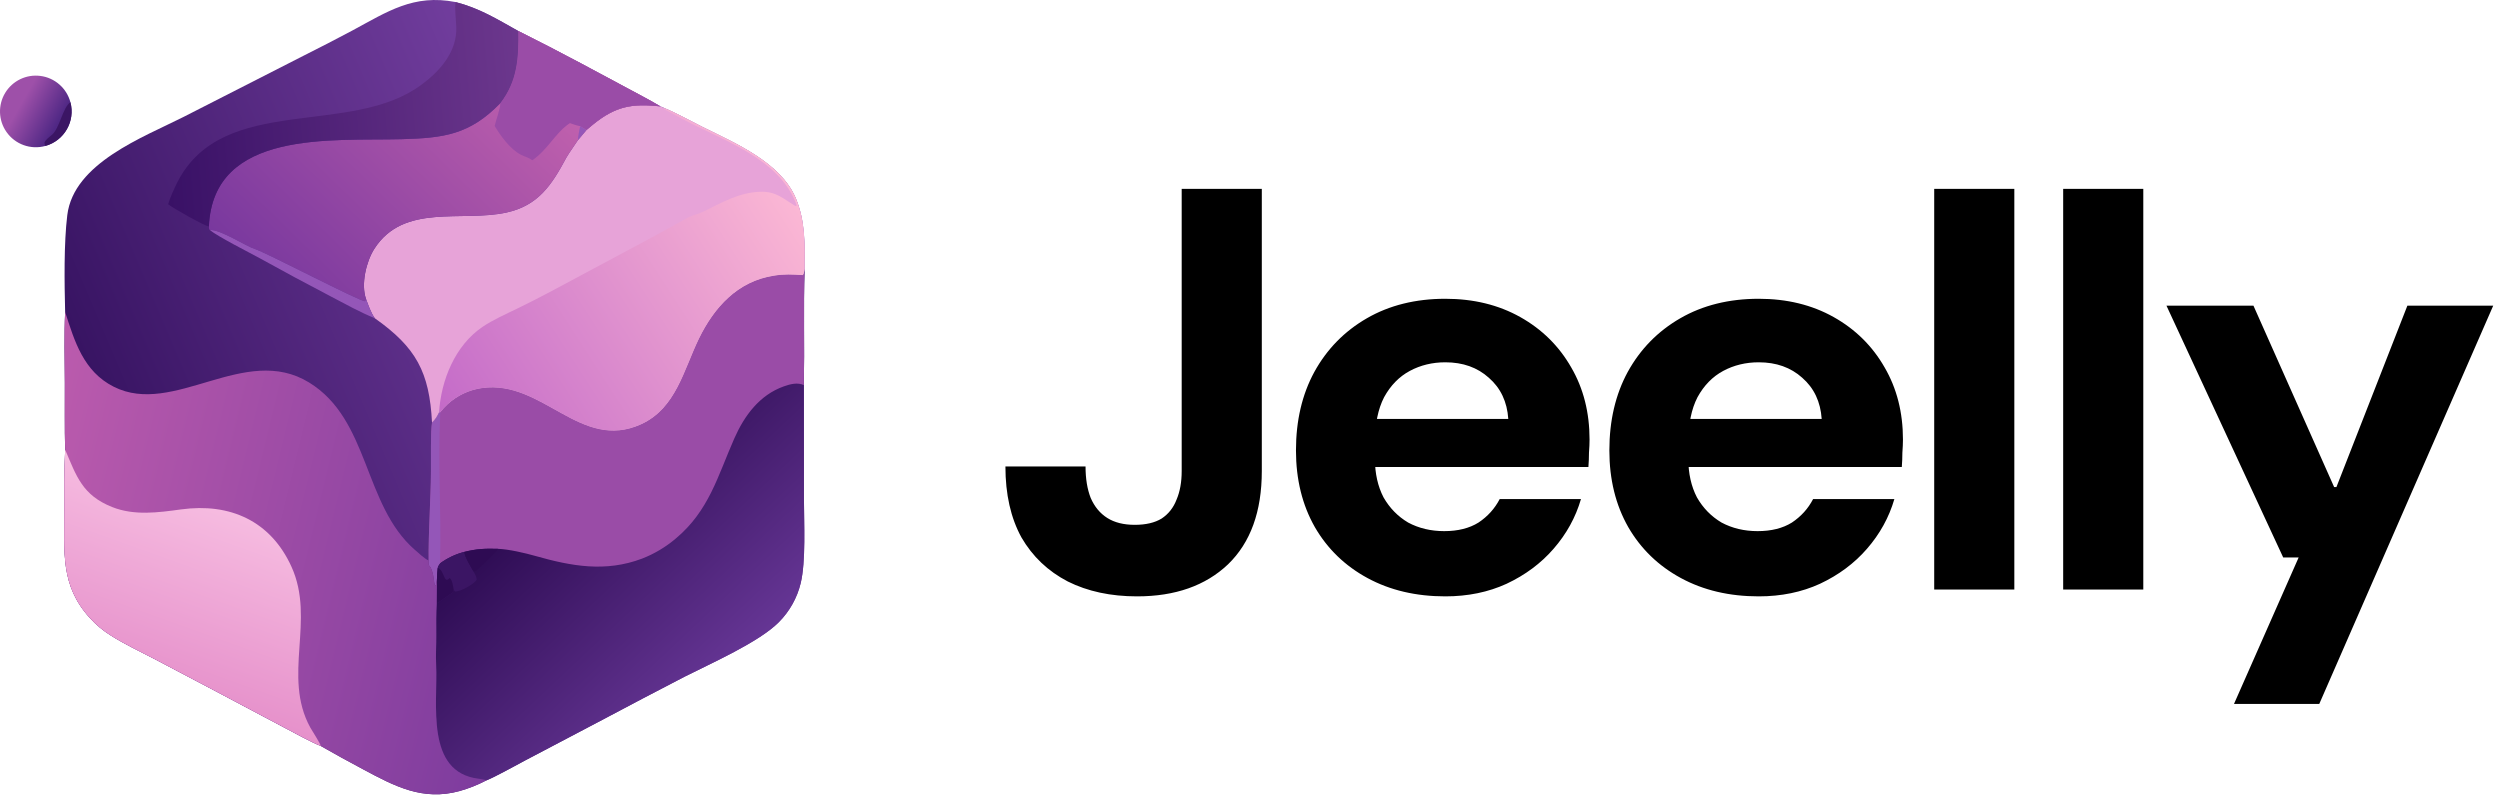 <svg width="581" height="185" viewBox="0 0 581 185" fill="none" xmlns="http://www.w3.org/2000/svg">
<path d="M15.139 72.523C14.968 65.761 14.83 56.541 15.637 49.994C17.129 37.883 33.292 31.909 42.665 27.168L70.458 12.994C74.295 11.073 78.106 9.105 81.893 7.088C90.034 2.714 96.11 -1.433 105.878 0.479C111.475 1.927 115.463 4.423 120.442 7.204C130.161 12.036 139.803 17.286 149.371 22.415C150.714 23.135 152.163 23.93 153.465 24.712L154.461 25.145C157.008 26.189 160.688 28.228 163.254 29.501C170.885 33.289 181.432 37.755 184.941 46.094C187.164 51.379 187.052 56.876 186.962 62.462C186.727 71.44 186.971 80.531 186.822 89.499L186.839 116.04C186.847 121.615 187.303 130.416 186.085 135.515C185.256 138.951 183.496 142.093 180.999 144.595C176.375 149.261 165.126 154.204 159.084 157.271C152.674 160.586 146.283 163.939 139.912 167.329L122.106 176.693C120.244 177.675 114.828 180.685 112.998 181.379C111.026 182.411 108.952 183.236 106.81 183.839C98.233 186.19 91.749 182.73 84.362 178.772C81.062 177.022 77.791 175.22 74.548 173.366C72.091 172.367 68.469 170.345 66.023 169.062L50.054 160.596L35.945 153.164C32.587 151.426 29.049 149.756 25.852 147.744C24.011 146.61 22.34 145.221 20.888 143.618C13.939 135.976 15.007 128.273 14.953 118.739C14.926 113.973 14.925 109.265 15.14 104.497C14.987 99.435 15.089 94.076 15.062 88.978C15.035 83.701 14.87 77.767 15.139 72.523Z" fill="url(#paint0_linear_20_617)"/>
<path d="M102.328 95.803C102.778 95.227 103.536 94.41 104.072 93.928C106.29 91.909 109.067 90.608 112.038 90.195C126.121 88.221 134.907 105.028 148.996 98.6C157.117 94.895 158.882 85.994 162.447 78.684C166.009 71.381 171.447 65.395 179.787 64.079C182.379 63.659 183.992 63.781 186.551 63.929C186.879 63.678 186.878 62.985 186.962 62.462C186.727 71.439 186.971 80.53 186.821 89.498L186.839 116.039C186.847 121.614 187.303 130.416 186.085 135.514C185.256 138.951 183.496 142.093 180.999 144.595C176.375 149.261 165.126 154.203 159.084 157.271C152.674 160.586 146.283 163.939 139.912 167.329L122.106 176.693C120.244 177.675 114.828 180.684 112.998 181.379C112.633 181.16 111.723 181.032 111.276 180.979C98.754 179.503 101.783 163.451 101.359 154.608C101.247 152.278 101.406 149.93 101.387 147.625C101.366 145.199 101.35 142.571 101.492 140.195L101.536 134.776C101.437 135.134 101.349 135.68 101.275 136.059L101.131 136.084C100.719 135.174 101.008 133.882 100.062 131.77L100.015 131.802C99.511 131.162 99.677 131.245 99.614 130.25C99.537 123.544 100.105 116.279 100.152 109.497C100.168 107.215 100.056 99.773 100.398 98.192C101.192 97.485 101.579 96.756 102.041 95.838L102.328 95.803Z" fill="url(#paint1_linear_20_617)"/>
<path d="M102.328 95.803C102.778 95.227 103.536 94.41 104.072 93.928C106.29 91.909 109.067 90.608 112.038 90.195C126.121 88.221 134.907 105.028 148.996 98.6C157.117 94.895 158.882 85.994 162.447 78.684C166.009 71.381 171.447 65.395 179.787 64.079C182.379 63.659 183.992 63.781 186.551 63.929C186.879 63.678 186.878 62.985 186.962 62.462C186.727 71.439 186.971 80.53 186.821 89.498C185.331 88.817 183.655 89.262 182.167 89.791C176.538 91.793 173.012 96.557 170.664 101.871C166.799 110.624 164.799 118.677 157.029 125.17C154.695 127.151 152.045 128.727 149.19 129.832C140.716 133.034 132.809 131.586 124.45 129.211C121.992 128.512 118.207 127.631 115.733 127.549C112.796 127.465 110.801 127.529 107.891 128.264C105.859 128.784 103.948 129.691 102.261 130.937C102.021 131.292 101.801 131.543 101.726 131.961C101.64 132.931 101.562 133.801 101.536 134.776C101.437 135.134 101.349 135.68 101.275 136.059L101.131 136.084C100.719 135.174 101.008 133.882 100.062 131.77L100.015 131.802C99.511 131.162 99.677 131.245 99.614 130.25C99.537 123.544 100.105 116.279 100.152 109.497C100.168 107.215 100.056 99.773 100.398 98.192C101.192 97.485 101.579 96.756 102.041 95.838L102.328 95.803Z" fill="#9A4CA7"/>
<path d="M102.041 95.838L102.328 95.803C101.699 107.924 102.622 118.911 102.261 130.937C102.021 131.292 101.801 131.543 101.726 131.961C101.64 132.931 101.562 133.801 101.536 134.776C101.437 135.134 101.349 135.68 101.275 136.059L101.131 136.084C100.719 135.174 101.008 133.882 100.062 131.77L100.015 131.802C99.511 131.162 99.677 131.245 99.614 130.25C99.537 123.544 100.105 116.279 100.152 109.497C100.168 107.215 100.056 99.773 100.398 98.192C101.192 97.485 101.579 96.756 102.041 95.838Z" fill="#9456B8"/>
<path d="M107.891 128.265C108.015 129.473 109.377 131.634 110.01 132.767C110.38 133.454 110.807 134.026 110.765 134.769C110.062 135.808 106.952 137.543 105.759 137.461C105.677 137.368 105.494 137.175 105.442 137.077C105.408 137.157 105.14 137.771 105.14 137.771C104.459 138.113 102.069 140.026 101.493 140.195L101.536 134.776C101.563 133.801 101.64 132.931 101.726 131.961C101.801 131.543 102.022 131.293 102.262 130.937C103.948 129.692 105.86 128.784 107.891 128.265Z" fill="#3B1564"/>
<path d="M101.726 131.961C103.454 132.659 103.038 135.896 104.511 134.32C105.146 134.801 105.281 136.225 105.442 137.077C105.408 137.156 105.14 137.771 105.14 137.771C104.459 138.113 102.069 140.025 101.493 140.195L101.536 134.776C101.563 133.801 101.64 132.931 101.726 131.961Z" fill="#2E0B53"/>
<path d="M107.891 128.265C110.801 127.529 112.796 127.465 115.733 127.55C115.422 128.32 111.434 132.01 110.547 132.77L110.009 132.767C109.376 131.634 108.015 129.473 107.891 128.265Z" fill="#2E0B53"/>
<path d="M15.139 72.523C17.332 79.283 19.364 86.314 26.45 89.886C40.383 96.908 56.891 79.73 71.82 88.883C85.941 97.54 84.422 117.321 96.396 127.77C97.09 128.375 98.852 130.01 99.614 130.25C99.677 131.245 99.511 131.162 100.015 131.802L100.062 131.77C101.008 133.882 100.719 135.174 101.131 136.084L101.275 136.059C101.349 135.68 101.437 135.134 101.536 134.776L101.492 140.195C101.35 142.571 101.366 145.199 101.387 147.625C101.406 149.93 101.247 152.278 101.359 154.608C101.783 163.451 98.754 179.503 111.276 180.98C111.723 181.032 112.633 181.16 112.998 181.379C111.026 182.411 108.952 183.236 106.81 183.839C98.233 186.19 91.749 182.73 84.362 178.772C81.062 177.022 77.791 175.22 74.548 173.366C72.091 172.367 68.469 170.345 66.023 169.062L50.054 160.596L35.945 153.164C32.587 151.426 29.049 149.756 25.852 147.744C24.011 146.61 22.34 145.221 20.888 143.618C13.939 135.975 15.007 128.273 14.953 118.738C14.926 113.973 14.925 109.265 15.14 104.497C14.987 99.435 15.089 94.076 15.062 88.978C15.035 83.701 14.87 77.767 15.139 72.523Z" fill="url(#paint2_linear_20_617)"/>
<path d="M15.14 104.497C17.778 110.703 19.143 115.082 26.069 117.839C31.205 119.885 36.761 119.115 42.084 118.386C53.456 116.828 62.907 121.056 67.745 131.721C73.368 144.117 65.563 157.11 72.103 169.067C72.526 169.828 74.465 172.795 74.548 173.366C72.091 172.367 68.469 170.345 66.023 169.062L50.054 160.596L35.945 153.164C32.587 151.426 29.049 149.756 25.852 147.744C24.011 146.61 22.34 145.221 20.888 143.619C13.939 135.976 15.007 128.273 14.953 118.739C14.926 113.973 14.925 109.265 15.14 104.497Z" fill="url(#paint3_linear_20_617)"/>
<path d="M136.285 30.215C136.811 29.765 137.343 29.321 137.88 28.884C143.112 24.657 146.94 24.016 153.465 24.712L154.461 25.145C157.008 26.189 160.688 28.228 163.254 29.501C170.885 33.289 181.432 37.755 184.941 46.094C187.165 51.379 187.052 56.876 186.962 62.462C186.878 62.985 186.879 63.679 186.551 63.929C183.992 63.782 182.379 63.659 179.788 64.079C171.447 65.395 166.009 71.381 162.447 78.684C158.882 85.994 157.117 94.895 148.996 98.601C134.907 105.029 126.121 88.221 112.038 90.195C109.067 90.608 106.291 91.909 104.072 93.928C103.536 94.41 102.778 95.227 102.328 95.803L102.041 95.838C101.579 96.756 101.192 97.485 100.398 98.192C99.806 86.478 96.707 80.742 87.106 73.961C86.153 72.601 85.653 71.042 85.066 69.488C83.862 66.106 85.082 60.812 86.993 57.828C93.834 47.145 107.297 51.677 117.708 49.39C125.139 47.758 128.24 42.94 131.612 36.646C132.224 35.545 133.574 33.735 134.323 32.542C134.983 31.798 135.644 30.983 136.285 30.215Z" fill="#E7A3D8"/>
<path d="M102.041 95.838C102.499 88.367 105.75 80.28 112.159 75.952C114.579 74.318 117.529 73.012 120.165 71.733C122.913 70.394 125.636 69.007 128.334 67.57L151.516 55.161C154.4 53.621 157.257 52.009 160.114 50.431C161.213 49.983 162.494 49.64 163.551 49.127C167.853 47.037 171.75 44.729 176.677 44.569C180.335 44.451 181.905 46.099 184.832 47.875L185.179 47.755C181.185 36.511 167.482 32.549 157.935 27.286C156.701 26.606 155.535 25.99 154.275 25.36L154.461 25.145C157.008 26.189 160.688 28.228 163.254 29.501C170.885 33.289 181.432 37.755 184.941 46.094C187.165 51.379 187.052 56.876 186.962 62.462C186.878 62.985 186.879 63.679 186.551 63.929C183.992 63.782 182.379 63.659 179.788 64.08C171.447 65.395 166.009 71.381 162.447 78.684C158.882 85.995 157.117 94.895 148.996 98.601C134.907 105.029 126.121 88.221 112.038 90.195C109.067 90.608 106.291 91.91 104.072 93.928C103.536 94.41 102.778 95.227 102.328 95.803L102.041 95.838Z" fill="url(#paint4_linear_20_617)"/>
<path d="M120.442 7.204C130.161 12.036 139.803 17.286 149.372 22.415C150.715 23.135 152.163 23.93 153.465 24.712C146.94 24.016 143.112 24.657 137.88 28.884C137.343 29.321 136.811 29.765 136.285 30.215C135.644 30.983 134.983 31.798 134.323 32.542C133.574 33.735 132.224 35.545 131.612 36.646C128.24 42.94 125.139 47.758 117.709 49.39C107.298 51.677 93.834 47.145 86.993 57.828C85.082 60.812 83.862 66.106 85.066 69.487L84.843 70C83.733 70.158 61.947 58.709 59.219 57.863C57.161 57.225 51.196 53.268 48.762 53.459C48.53 53.222 48.613 53.133 48.544 52.657C49.499 30.007 77.341 32.791 93.381 32.346C103.117 32.076 109.136 31.311 116.237 24.013C120.271 18.806 120.529 13.393 120.442 7.204Z" fill="url(#paint5_linear_20_617)"/>
<path d="M120.442 7.204C130.161 12.036 139.803 17.286 149.372 22.415C150.715 23.135 152.163 23.93 153.465 24.712C146.94 24.016 143.112 24.657 137.88 28.884C137.343 29.321 136.812 29.765 136.285 30.215C135.836 29.913 135.29 29.599 134.823 29.314C133.938 29.164 133.294 28.907 132.452 28.613C129.094 30.782 127.334 34.793 123.713 37.237C122.626 36.484 122.026 36.474 121.004 35.937C118.559 34.653 116.338 31.592 114.958 29.275C115.184 28.17 116.452 24.687 116.237 24.013C120.271 18.806 120.529 13.393 120.442 7.204Z" fill="#9A4CA7"/>
<path d="M134.822 29.314C135.29 29.599 135.836 29.914 136.285 30.215C135.644 30.983 134.983 31.798 134.323 32.542C134.3 31.759 134.662 30.149 134.822 29.314Z" fill="#9456B8"/>
<path d="M105.878 0.479C111.475 1.927 115.463 4.423 120.442 7.204C120.529 13.393 120.271 18.806 116.237 24.013C109.136 31.311 103.117 32.076 93.381 32.346C77.341 32.791 49.499 30.007 48.544 52.658C47.4 52.425 40.203 48.394 39.071 47.467C39.458 46.075 40.601 43.553 41.28 42.237C51.963 21.543 81.756 32.032 98.139 19.54C102.392 16.399 106.265 11.852 106.038 6.26C105.981 4.859 105.627 1.724 105.878 0.479Z" fill="url(#paint6_linear_20_617)"/>
<path d="M48.762 53.459C51.195 53.268 57.161 57.225 59.219 57.864C61.947 58.71 83.733 70.158 84.843 70L85.066 69.488C85.653 71.042 86.153 72.601 87.106 73.961C83.764 72.609 80.034 70.551 76.807 68.852C71.263 65.96 65.755 62.998 60.285 59.968C57.858 58.649 50.658 55 48.762 53.459Z" fill="#9456B8"/>
<path d="M1.493 30.654C-0.387 27.954 -0.5 24.401 1.204 21.586C2.909 18.773 6.111 17.227 9.374 17.643C12.729 18.071 15.491 20.486 16.362 23.754C17.538 28.166 14.94 32.702 10.539 33.919C7.136 34.86 3.51 33.551 1.493 30.654Z" fill="url(#paint7_linear_20_617)"/>
<path d="M16.362 23.754C17.538 28.166 14.94 32.702 10.539 33.919C10.39 33.561 10.407 33.538 10.331 33.152C10.607 32.448 11.413 31.884 12.007 31.393C13.89 29.837 14.559 24.97 16.362 23.754Z" fill="#3B1564"/>
<path d="M264.25 138.596C258.132 138.596 252.768 137.443 248.157 135.138C243.546 132.744 239.955 129.33 237.384 124.897C234.901 120.375 233.66 114.878 233.66 108.405H252.28C252.28 111.242 252.679 113.681 253.477 115.72C254.364 117.759 255.649 119.311 257.334 120.375C259.019 121.439 261.147 121.971 263.718 121.971C266.289 121.971 268.373 121.483 269.969 120.508C271.565 119.444 272.718 117.981 273.427 116.119C274.225 114.257 274.624 112.04 274.624 109.469V43.9H293.244V109.469C293.244 118.868 290.628 126.094 285.397 131.148C280.166 136.113 273.117 138.596 264.25 138.596ZM335.896 138.596C329.069 138.596 323.04 137.177 317.808 134.34C312.577 131.503 308.498 127.557 305.572 122.503C302.646 117.36 301.183 111.42 301.183 104.681C301.183 97.765 302.602 91.691 305.439 86.46C308.365 81.14 312.444 76.973 317.675 73.958C322.907 70.943 328.98 69.436 335.896 69.436C342.458 69.436 348.265 70.855 353.319 73.692C358.373 76.529 362.319 80.431 365.156 85.396C367.994 90.273 369.412 95.859 369.412 102.154C369.412 103.041 369.368 104.06 369.279 105.213C369.279 106.277 369.235 107.385 369.146 108.538H314.483V97.366H350.526C350.26 93.376 348.753 90.184 346.004 87.79C343.344 85.396 339.975 84.199 335.896 84.199C332.882 84.199 330.133 84.864 327.65 86.194C325.168 87.524 323.173 89.563 321.665 92.312C320.247 95.061 319.537 98.563 319.537 102.819V106.676C319.537 110.045 320.202 113.016 321.532 115.587C322.951 118.07 324.857 120.02 327.251 121.439C329.734 122.769 332.527 123.434 335.63 123.434C338.822 123.434 341.482 122.769 343.61 121.439C345.738 120.02 347.379 118.203 348.531 115.986H367.417C366.176 120.242 364.048 124.099 361.033 127.557C358.107 130.926 354.472 133.631 350.127 135.67C345.871 137.621 341.128 138.596 335.896 138.596ZM408.73 138.596C401.902 138.596 395.873 137.177 390.642 134.34C385.41 131.503 381.332 127.557 378.406 122.503C375.48 117.36 374.017 111.42 374.017 104.681C374.017 97.765 375.435 91.691 378.273 86.46C381.199 81.14 385.277 76.973 390.509 73.958C395.74 70.943 401.814 69.436 408.73 69.436C415.291 69.436 421.099 70.855 426.153 73.692C431.207 76.529 435.152 80.431 437.99 85.396C440.827 90.273 442.246 95.859 442.246 102.154C442.246 103.041 442.201 104.06 442.113 105.213C442.113 106.277 442.068 107.385 441.98 108.538H387.317V97.366H423.36C423.094 93.376 421.586 90.184 418.838 87.79C416.178 85.396 412.808 84.199 408.73 84.199C405.715 84.199 402.966 84.864 400.484 86.194C398.001 87.524 396.006 89.563 394.499 92.312C393.08 95.061 392.371 98.563 392.371 102.819V106.676C392.371 110.045 393.036 113.016 394.366 115.587C395.784 118.07 397.691 120.02 400.085 121.439C402.567 122.769 405.36 123.434 408.464 123.434C411.656 123.434 414.316 122.769 416.444 121.439C418.572 120.02 420.212 118.203 421.365 115.986H440.251C439.009 120.242 436.881 124.099 433.867 127.557C430.941 130.926 427.305 133.631 422.961 135.67C418.705 137.621 413.961 138.596 408.73 138.596ZM449.51 137V43.9H468.13V137H449.51ZM479.481 137V43.9H498.101V137H479.481ZM519.178 163.6L534.207 129.552H530.616L503.484 71.032H523.7L542.453 113.193H542.985L559.477 71.032H579.427L538.995 163.6H519.178Z" fill="black"/>
<defs>
<linearGradient id="paint0_linear_20_617" x1="24.726" y1="95.846" x2="127.236" y2="52.36" gradientUnits="userSpaceOnUse">
<stop stop-color="#381463"/>
<stop offset="1" stop-color="#713D9D"/>
</linearGradient>
<linearGradient id="paint1_linear_20_617" x1="128.144" y1="115.071" x2="167.35" y2="156.672" gradientUnits="userSpaceOnUse">
<stop stop-color="#2F0D55"/>
<stop offset="1" stop-color="#653594"/>
</linearGradient>
<linearGradient id="paint2_linear_20_617" x1="120.588" y1="144.809" x2="5.173" y2="116.764" gradientUnits="userSpaceOnUse">
<stop stop-color="#7E3C9E"/>
<stop offset="1" stop-color="#BB5BAD"/>
</linearGradient>
<linearGradient id="paint3_linear_20_617" x1="37.26" y1="159.448" x2="51.893" y2="118.65" gradientUnits="userSpaceOnUse">
<stop stop-color="#E691CB"/>
<stop offset="1" stop-color="#F6BBE0"/>
</linearGradient>
<linearGradient id="paint4_linear_20_617" x1="107.271" y1="102.27" x2="187.024" y2="50.839" gradientUnits="userSpaceOnUse">
<stop stop-color="#C46BC8"/>
<stop offset="1" stop-color="#FBB7D4"/>
</linearGradient>
<linearGradient id="paint5_linear_20_617" x1="64.409" y1="68.273" x2="117.989" y2="13.427" gradientUnits="userSpaceOnUse">
<stop stop-color="#79389E"/>
<stop offset="1" stop-color="#BF60AD"/>
</linearGradient>
<linearGradient id="paint6_linear_20_617" x1="37.93" y1="29.864" x2="121.324" y2="22.767" gradientUnits="userSpaceOnUse">
<stop stop-color="#391166"/>
<stop offset="1" stop-color="#6C378D"/>
</linearGradient>
<linearGradient id="paint7_linear_20_617" x1="13.389" y1="28.709" x2="4.993" y2="23.937" gradientUnits="userSpaceOnUse">
<stop stop-color="#502885"/>
<stop offset="1" stop-color="#9E50A9"/>
</linearGradient>
</defs>
</svg>
